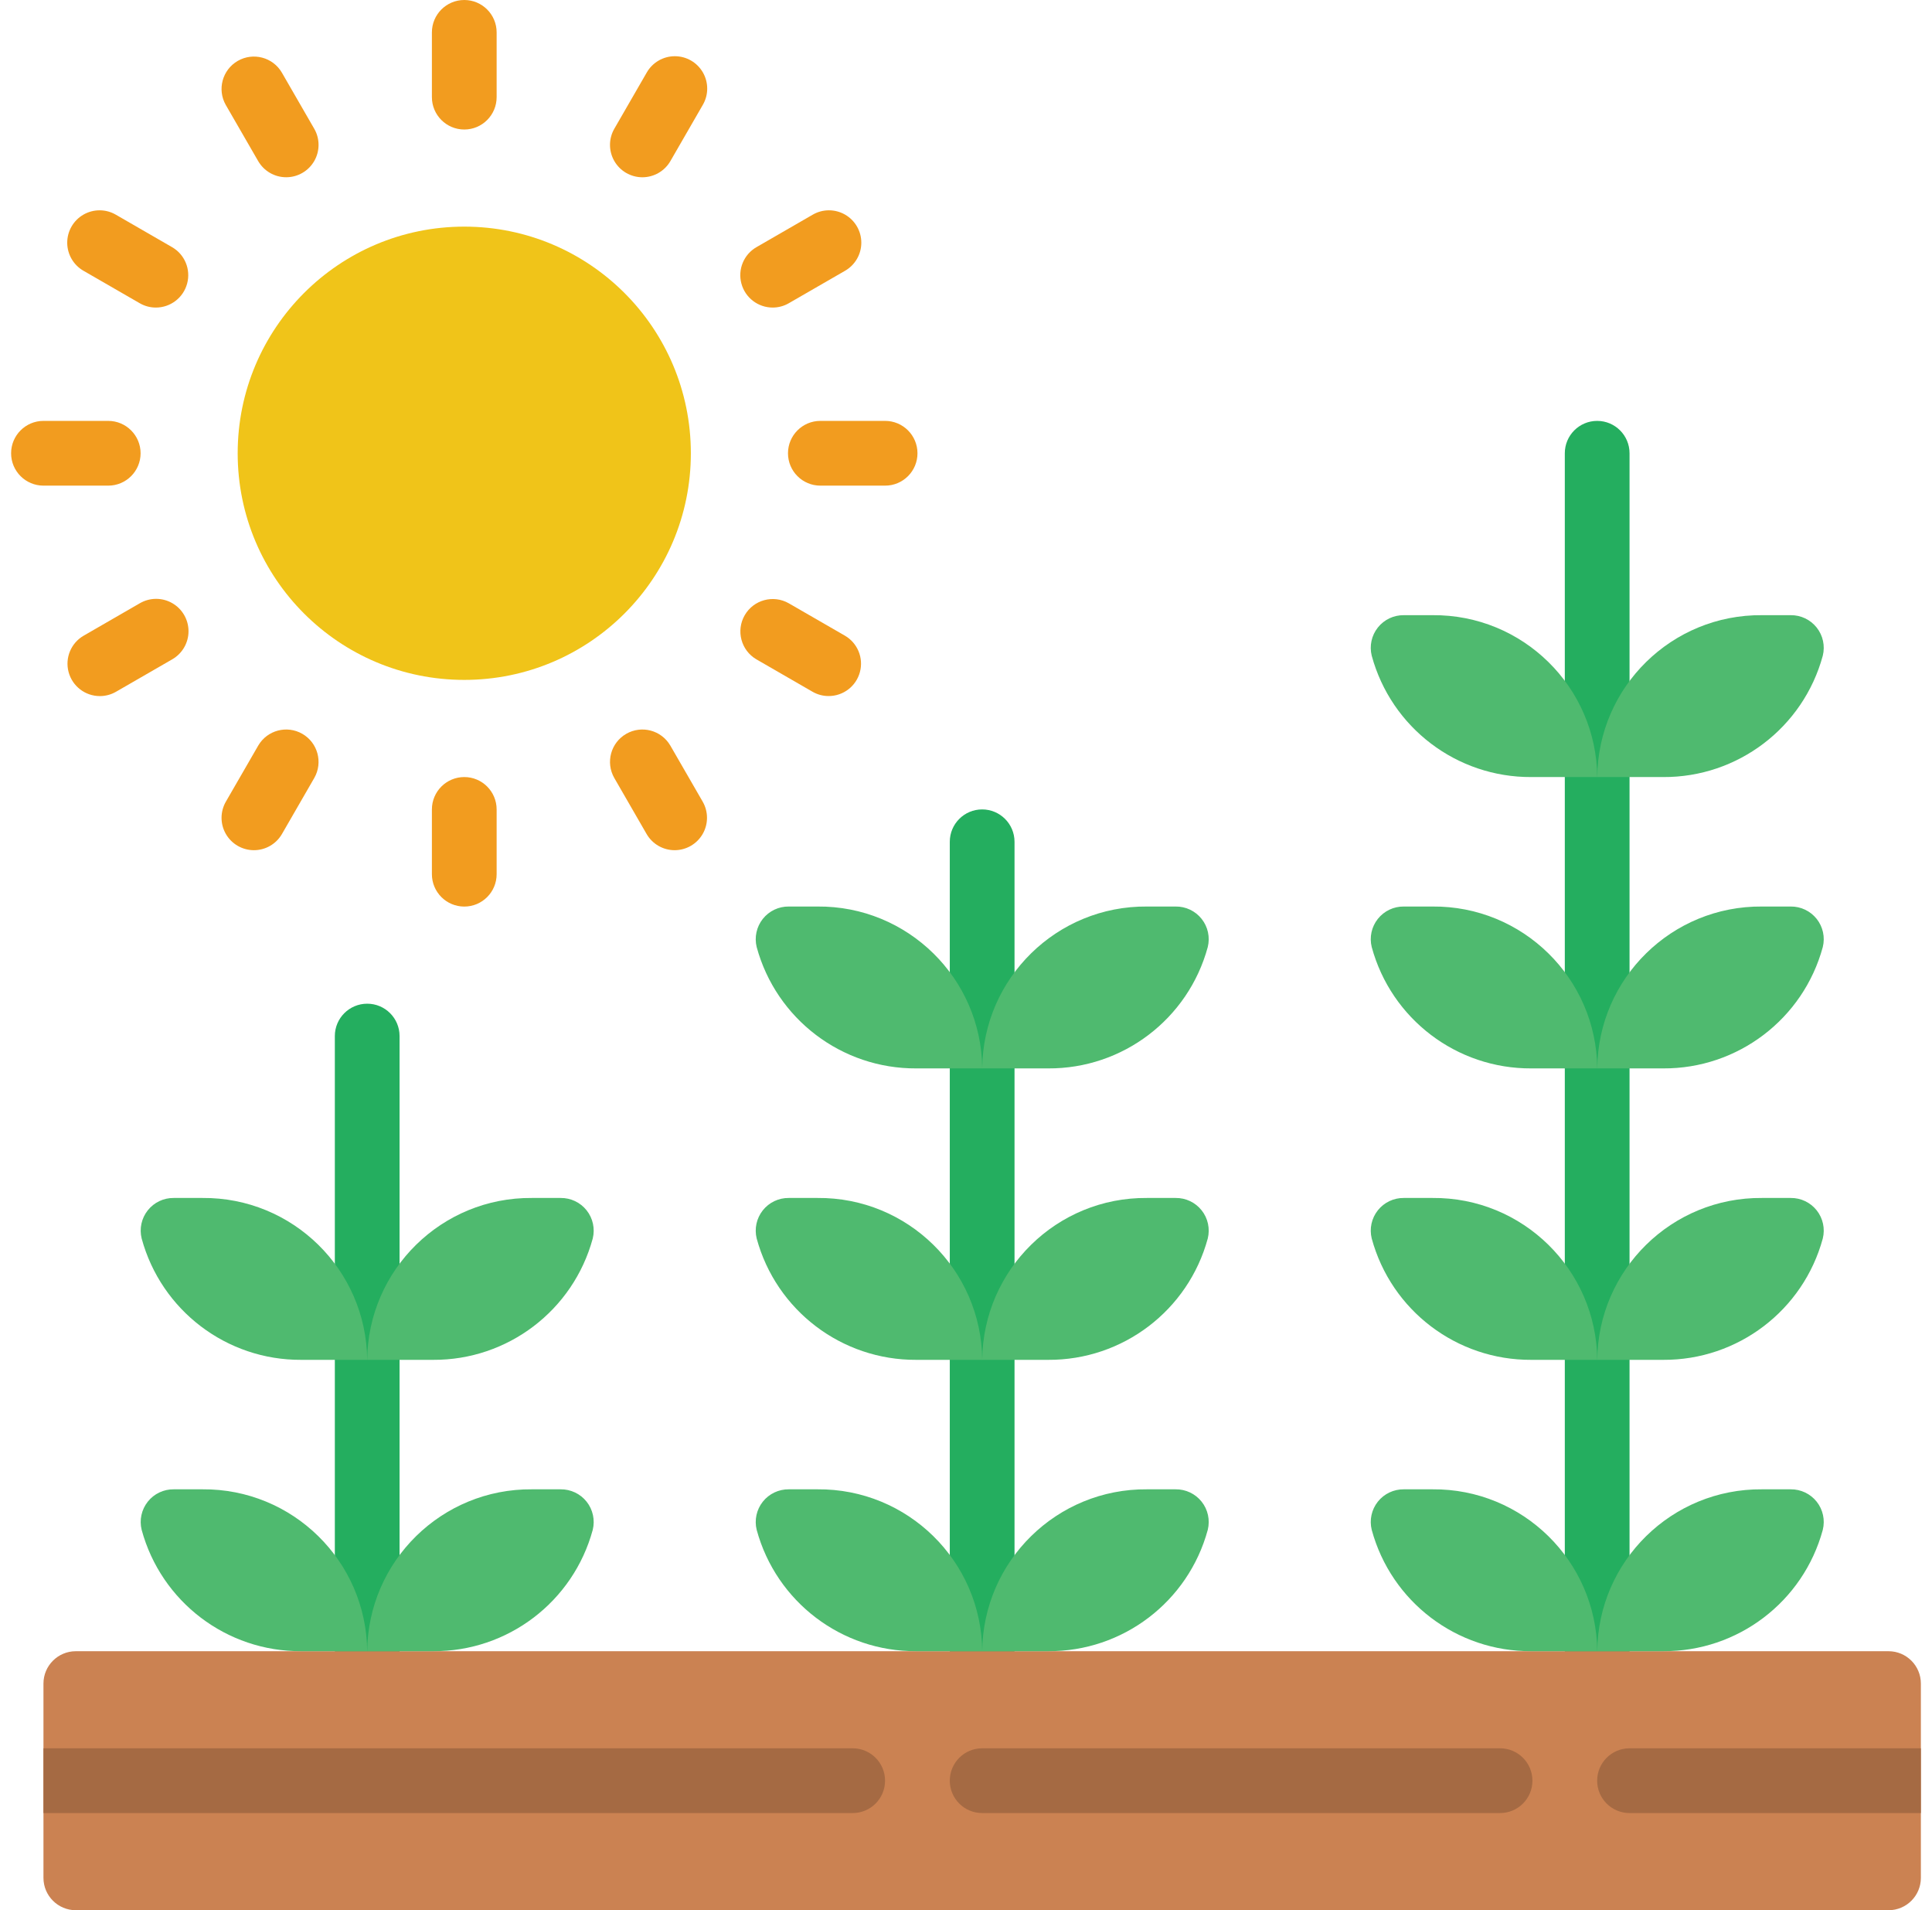 <svg width="87" height="86" viewBox="0 0 87 86" fill="none" xmlns="http://www.w3.org/2000/svg">
<g clip-path="url(#clip0_9_691)">
<path d="M44.227 75.797C43.422 75.797 42.77 75.145 42.77 74.34V37.899C42.77 37.094 43.422 36.441 44.227 36.441C45.032 36.441 45.685 37.094 45.685 37.899V74.34C45.685 75.145 45.032 75.797 44.227 75.797Z" fill="#24AE5F"/>
<path d="M16.536 75.798C15.731 75.798 15.078 75.145 15.078 74.34V46.645C15.078 45.84 15.731 45.188 16.536 45.188C17.341 45.188 17.993 45.84 17.993 46.645V74.34C17.993 75.145 17.341 75.798 16.536 75.798Z" fill="#24AE5F"/>
<path d="M71.922 75.797C71.117 75.797 70.465 75.144 70.465 74.339V20.407C70.465 19.602 71.117 18.949 71.922 18.949C72.728 18.949 73.38 19.602 73.38 20.407V74.339C73.38 75.144 72.728 75.797 71.922 75.797Z" fill="#24AE5F"/>
<path d="M85.042 74.34H3.415C2.61 74.34 1.957 74.992 1.957 75.797V84.543C1.957 85.348 2.61 86.001 3.415 86.001H85.042C85.847 86.001 86.499 85.348 86.499 84.543V75.797C86.499 74.992 85.847 74.34 85.042 74.34Z" fill="#CB8252"/>
<path d="M39.855 80.169C39.855 80.974 39.203 81.626 38.398 81.626H1.957V78.711H38.398C39.203 78.711 39.855 79.364 39.855 80.169Z" fill="#A56A43"/>
<path d="M67.549 81.626H44.227C43.422 81.626 42.77 80.974 42.77 80.169C42.77 79.364 43.422 78.711 44.227 78.711H67.549C68.354 78.711 69.007 79.364 69.007 80.169C69.007 80.974 68.354 81.626 67.549 81.626Z" fill="#A56A43"/>
<path d="M86.498 78.711V81.626H73.379C72.575 81.626 71.922 80.974 71.922 80.169C71.922 79.364 72.575 78.711 73.379 78.711H86.498Z" fill="#A56A43"/>
<path d="M20.907 30.61C26.542 30.61 31.11 26.042 31.11 20.407C31.11 14.771 26.542 10.203 20.907 10.203C15.271 10.203 10.703 14.771 10.703 20.407C10.703 26.042 15.271 30.61 20.907 30.61Z" fill="#F0C419"/>
<path d="M20.907 5.831C20.102 5.831 19.449 5.178 19.449 4.373V1.458C19.449 0.653 20.102 0 20.907 0C21.712 0 22.364 0.653 22.364 1.458V4.373C22.364 5.178 21.712 5.831 20.907 5.831Z" fill="#F29C1F"/>
<path d="M12.889 7.98C12.367 7.981 11.886 7.703 11.625 7.251L10.167 4.725C9.771 4.029 10.012 3.143 10.706 2.742C11.399 2.342 12.287 2.576 12.692 3.268L14.149 5.794C14.41 6.244 14.41 6.8 14.15 7.251C13.89 7.701 13.409 7.98 12.889 7.98Z" fill="#F29C1F"/>
<path d="M7.019 13.847C6.763 13.847 6.512 13.78 6.291 13.651L3.765 12.194C3.31 11.935 3.029 11.453 3.027 10.93C3.026 10.406 3.305 9.923 3.759 9.662C4.213 9.402 4.771 9.404 5.222 9.669L7.748 11.127C8.32 11.456 8.598 12.129 8.427 12.766C8.257 13.403 7.679 13.846 7.019 13.847Z" fill="#F29C1F"/>
<path d="M4.873 21.864H1.958C1.153 21.864 0.5 21.212 0.5 20.407C0.5 19.602 1.153 18.949 1.958 18.949H4.873C5.678 18.949 6.331 19.602 6.331 20.407C6.331 21.212 5.678 21.864 4.873 21.864Z" fill="#F29C1F"/>
<path d="M4.497 31.339C3.837 31.339 3.26 30.895 3.089 30.258C2.918 29.621 3.197 28.949 3.768 28.619L6.294 27.161C6.745 26.897 7.304 26.894 7.757 27.155C8.211 27.415 8.49 27.899 8.489 28.422C8.488 28.945 8.206 29.427 7.752 29.686L5.226 31.143C5.004 31.272 4.753 31.339 4.497 31.339Z" fill="#F29C1F"/>
<path d="M11.433 38.277C10.912 38.276 10.431 37.998 10.171 37.547C9.911 37.097 9.912 36.541 10.172 36.09L11.63 33.564C12.035 32.873 12.922 32.639 13.616 33.039C14.31 33.44 14.55 34.325 14.154 35.022L12.697 37.548C12.436 38 11.954 38.277 11.433 38.277Z" fill="#F29C1F"/>
<path d="M20.907 40.815C20.102 40.815 19.449 40.162 19.449 39.357V36.442C19.449 35.637 20.102 34.984 20.907 34.984C21.712 34.984 22.364 35.637 22.364 36.442V39.357C22.364 40.162 21.712 40.815 20.907 40.815Z" fill="#F29C1F"/>
<path d="M30.381 38.277C29.86 38.277 29.378 38 29.117 37.548L27.66 35.022C27.264 34.325 27.504 33.44 28.198 33.039C28.892 32.639 29.779 32.873 30.184 33.564L31.642 36.09C31.902 36.541 31.902 37.097 31.642 37.547C31.382 37.998 30.901 38.276 30.381 38.277Z" fill="#F29C1F"/>
<path d="M37.315 31.337C37.059 31.338 36.808 31.27 36.587 31.142L34.06 29.684C33.369 29.279 33.135 28.392 33.535 27.698C33.936 27.004 34.822 26.764 35.518 27.16L38.044 28.617C38.615 28.947 38.894 29.619 38.723 30.257C38.553 30.894 37.975 31.337 37.315 31.337Z" fill="#F29C1F"/>
<path d="M39.857 21.864H36.942C36.137 21.864 35.484 21.212 35.484 20.407C35.484 19.602 36.137 18.949 36.942 18.949H39.857C40.662 18.949 41.315 19.602 41.315 20.407C41.315 21.212 40.662 21.864 39.857 21.864Z" fill="#F29C1F"/>
<path d="M34.794 13.847C34.134 13.846 33.556 13.403 33.386 12.766C33.215 12.129 33.493 11.456 34.065 11.127L36.591 9.669C37.042 9.404 37.6 9.402 38.054 9.662C38.508 9.923 38.787 10.406 38.786 10.93C38.785 11.453 38.503 11.935 38.048 12.194L35.522 13.651C35.301 13.78 35.05 13.847 34.794 13.847Z" fill="#F29C1F"/>
<path d="M28.925 7.981C28.404 7.98 27.924 7.702 27.664 7.251C27.404 6.801 27.404 6.245 27.664 5.795L29.122 3.268C29.38 2.814 29.863 2.532 30.386 2.531C30.909 2.53 31.392 2.809 31.653 3.263C31.913 3.716 31.911 4.275 31.646 4.726L30.189 7.252C29.928 7.704 29.446 7.981 28.925 7.981Z" fill="#F29C1F"/>
<path d="M44.231 74.339H41.262C37.905 74.358 34.955 72.116 34.074 68.876C33.965 68.433 34.067 67.965 34.35 67.608C34.633 67.251 35.066 67.046 35.522 67.051H36.809C40.87 67.016 44.193 70.278 44.231 74.339Z" fill="#4FBA6F"/>
<path d="M52.94 67.051C53.395 67.046 53.828 67.251 54.111 67.608C54.395 67.965 54.496 68.433 54.387 68.876C53.507 72.116 50.557 74.358 47.2 74.339H44.23C44.269 70.278 47.591 67.016 51.653 67.051H52.94Z" fill="#4FBA6F"/>
<path d="M44.231 61.222H41.262C37.905 61.24 34.955 58.998 34.074 55.759C33.965 55.316 34.067 54.848 34.35 54.491C34.633 54.134 35.066 53.928 35.522 53.934H36.809C40.87 53.898 44.193 57.16 44.231 61.222Z" fill="#4FBA6F"/>
<path d="M52.94 53.934C53.395 53.928 53.828 54.134 54.111 54.491C54.395 54.848 54.496 55.316 54.387 55.759C53.507 58.998 50.557 61.24 47.2 61.222H44.23C44.269 57.16 47.591 53.898 51.653 53.934H52.94Z" fill="#4FBA6F"/>
<path d="M44.231 48.101H41.262C37.905 48.119 34.955 45.877 34.074 42.638C33.965 42.195 34.067 41.727 34.35 41.37C34.633 41.013 35.066 40.807 35.522 40.813H36.809C40.87 40.777 44.193 44.039 44.231 48.101Z" fill="#4FBA6F"/>
<path d="M52.94 40.813C53.395 40.807 53.828 41.013 54.111 41.37C54.395 41.727 54.496 42.195 54.387 42.638C53.507 45.877 50.557 48.119 47.2 48.101H44.23C44.269 44.039 47.591 40.777 51.653 40.813H52.94Z" fill="#4FBA6F"/>
<path d="M16.535 74.339H13.565C10.208 74.358 7.259 72.116 6.379 68.876C6.269 68.434 6.371 67.966 6.654 67.608C6.937 67.251 7.37 67.045 7.825 67.051H9.112C13.174 67.016 16.496 70.278 16.535 74.339Z" fill="#4FBA6F"/>
<path d="M25.244 67.051C25.7 67.046 26.133 67.251 26.416 67.608C26.699 67.965 26.801 68.433 26.692 68.876C25.811 72.116 22.861 74.358 19.504 74.339H16.535C16.574 70.278 19.896 67.016 23.957 67.051H25.244Z" fill="#4FBA6F"/>
<path d="M16.535 61.222H13.565C10.208 61.241 7.259 58.998 6.379 55.759C6.269 55.316 6.371 54.848 6.654 54.491C6.937 54.134 7.37 53.928 7.825 53.934H9.112C13.174 53.898 16.496 57.16 16.535 61.222Z" fill="#4FBA6F"/>
<path d="M25.244 53.934C25.7 53.928 26.133 54.134 26.416 54.491C26.699 54.848 26.801 55.316 26.692 55.759C25.811 58.998 22.861 61.24 19.504 61.222H16.535C16.574 57.16 19.896 53.898 23.957 53.934H25.244Z" fill="#4FBA6F"/>
<path d="M71.926 74.339H68.957C65.6 74.358 62.65 72.116 61.77 68.876C61.66 68.433 61.762 67.965 62.045 67.608C62.328 67.251 62.761 67.046 63.217 67.051H64.504C68.566 67.016 71.888 70.278 71.926 74.339Z" fill="#4FBA6F"/>
<path d="M80.635 67.051C81.091 67.046 81.523 67.251 81.807 67.608C82.09 67.965 82.192 68.433 82.082 68.876C81.202 72.116 78.252 74.358 74.895 74.339H71.926C71.964 70.278 75.286 67.016 79.348 67.051H80.635Z" fill="#4FBA6F"/>
<path d="M71.926 61.222H68.957C65.6 61.24 62.65 58.998 61.77 55.759C61.66 55.316 61.762 54.848 62.045 54.491C62.328 54.134 62.761 53.928 63.217 53.934H64.504C68.566 53.898 71.888 57.16 71.926 61.222Z" fill="#4FBA6F"/>
<path d="M80.635 53.934C81.091 53.928 81.523 54.134 81.807 54.491C82.09 54.848 82.192 55.316 82.082 55.759C81.202 58.998 78.252 61.24 74.895 61.222H71.926C71.964 57.16 75.286 53.898 79.348 53.934H80.635Z" fill="#4FBA6F"/>
<path d="M71.926 48.101H68.957C65.6 48.119 62.65 45.877 61.77 42.638C61.66 42.195 61.762 41.727 62.045 41.37C62.328 41.013 62.761 40.807 63.217 40.813H64.504C68.566 40.777 71.888 44.039 71.926 48.101Z" fill="#4FBA6F"/>
<path d="M80.635 40.813C81.091 40.807 81.523 41.013 81.807 41.37C82.09 41.727 82.192 42.195 82.082 42.638C81.202 45.877 78.252 48.119 74.895 48.101H71.926C71.964 44.039 75.286 40.777 79.348 40.813H80.635Z" fill="#4FBA6F"/>
<path d="M71.926 34.984H68.957C65.6 35.002 62.65 32.76 61.77 29.521C61.66 29.078 61.762 28.61 62.045 28.253C62.328 27.896 62.761 27.69 63.217 27.696H64.504C68.566 27.66 71.888 30.922 71.926 34.984Z" fill="#4FBA6F"/>
<path d="M80.635 27.696C81.091 27.69 81.523 27.896 81.807 28.253C82.09 28.61 82.192 29.078 82.082 29.521C81.202 32.76 78.252 35.002 74.895 34.984H71.926C71.964 30.922 75.286 27.66 79.348 27.696H80.635Z" fill="#4FBA6F"/>
</g>
<defs>
<clipPath id="clip0_9_691">
<rect width="86" height="86" fill="white" transform="translate(0.5)"/>
</clipPath>
</defs>
</svg>
